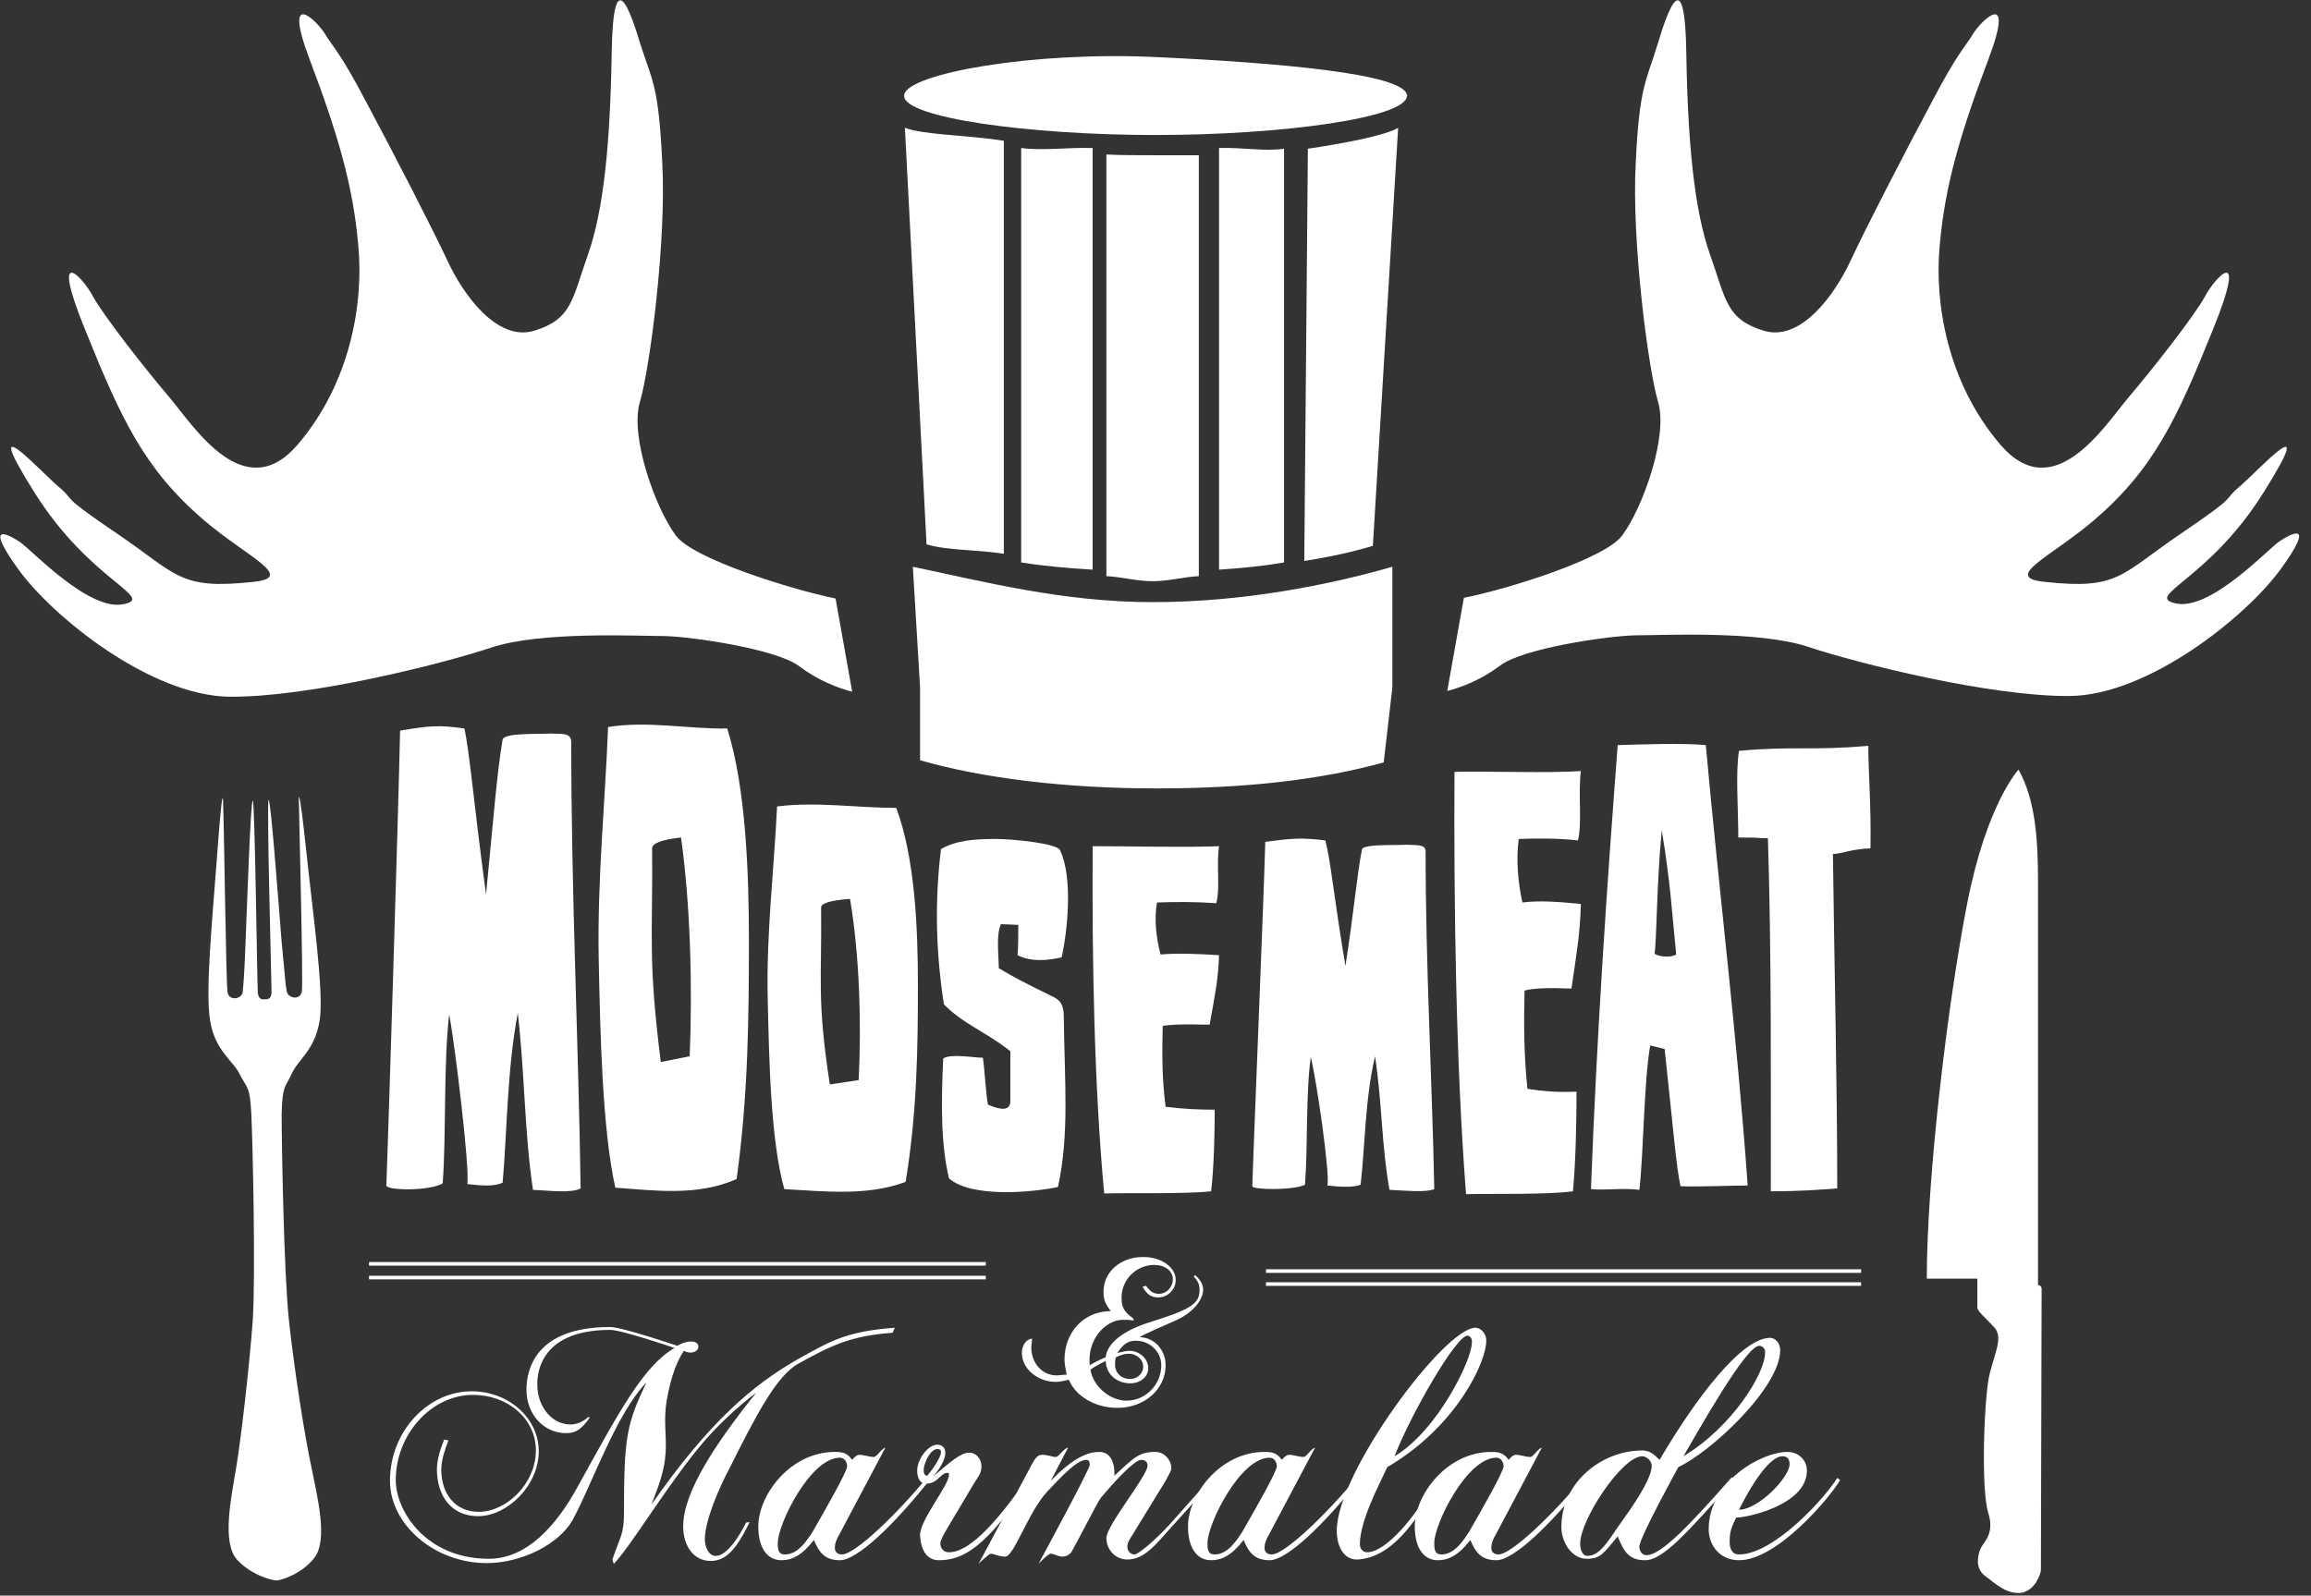 <?xml version="1.0" encoding="utf-8"?>
<!-- Generator: Adobe Illustrator 21.1.0, SVG Export Plug-In . SVG Version: 6.00 Build 0)  -->
<!DOCTYPE svg PUBLIC "-//W3C//DTD SVG 1.1//EN" "http://www.w3.org/Graphics/SVG/1.1/DTD/svg11.dtd">
<svg version="1.1" id="Layer_1" xmlns="http://www.w3.org/2000/svg" xmlns:xlink="http://www.w3.org/1999/xlink" x="0px" y="0px"
	 viewBox="0 0 320 221" style="enable-background:new 0 0 320 221;" xml:space="preserve">
<rect x="0" y="0" width="320" height="221" fill="#333333" stroke="none"/>
<style type="text/css">
	.st0{fill:#FFFFFF;}
</style>
<g>
	<path class="st0" d="M93.6,74.2c-2.9-3.9-6.4-13.8-5-18.5c1.4-4.7,3.7-22.5,3.1-33.2c-0.5-10.7-1.4-11.3-3-16.3
		c-1.5-5-3.8-11.4-4,1.1c-0.2,12.5-1.1,21.8-3.3,28c-2.2,6.2-2.2,8.9-7.4,10.5c-5.2,1.6-9.9-5.1-12-9.6c-2.1-4.5-7.4-14.8-11.2-21.9
		C47.1,7.2,46,6.4,45,4.7c-1-1.7-6-6.7-2.1,3.6c3.9,10.3,6,17.5,6.7,25.6c0.8,8.1-1.1,19.2-8.4,27.7c-7.3,8.5-14.2-2.3-17.6-6.4
		c-3.5-4.1-9.2-11.4-10.7-14.1c-1.4-2.7-6.1-7.7-1.1,4.6c5,12.4,8.2,19.3,16.5,26.4c6,5.1,12.8,7.9,6.7,8.5
		c-10.2,1.1-10.4-1-18.8-6.7c-8.4-5.7-5.5-4.3-8.1-6.5c-2.6-2.2-11.1-11.6-3.4,0.7C12.5,80.6,21.8,82.8,17,83.7
		c-4.8,0.9-12.7-7.6-14.2-8.6c-1.5-1-5.2-3.1-0.3,3.7C7.4,85.6,21,96.4,31.8,96.5c10.9,0.1,29.3-4.5,36.2-6.8
		c6.9-2.3,20.3-1.6,24.1-1.6c3.8,0.1,15.5,1.8,18.6,4.2c2.5,1.9,5.3,3,7.3,3.5l-2.3-12.9C109.4,81.6,96,77.4,93.6,74.2"/>
	<path class="st0" d="M224.6,74.2c2.9-3.9,6.4-13.8,5-18.5c-1.4-4.7-3.7-22.5-3.1-33.2c0.5-10.7,1.5-11.3,3-16.3
		c1.5-5,3.8-11.4,4,1.1c0.2,12.5,1.1,21.8,3.3,28c2.2,6.2,2.2,8.9,7.4,10.5c5.2,1.6,9.9-5.1,12-9.6c2.1-4.5,7.4-14.8,11.2-21.9
		c3.7-7.1,4.8-7.9,5.8-9.6c1-1.7,6-6.7,2.1,3.6c-3.9,10.3-6,17.5-6.7,25.6c-0.8,8.1,1.1,19.2,8.4,27.7c7.3,8.5,14.2-2.3,17.6-6.4
		c3.5-4.1,9.2-11.4,10.7-14.1c1.4-2.7,6.1-7.7,1.1,4.6c-5,12.4-8.2,19.3-16.5,26.4c-6,5.1-12.8,7.9-6.7,8.5
		c10.2,1.1,10.4-1,18.8-6.7c8.4-5.7,5.5-4.3,8.1-6.5c2.6-2.2,11.1-11.6,3.4,0.7c-7.7,12.4-16.9,14.5-12.1,15.5
		c4.8,0.9,12.7-7.6,14.2-8.6c1.5-1,5.2-3.1,0.3,3.7c-4.9,6.8-18.5,17.6-29.3,17.7c-10.9,0.1-29.3-4.5-36.2-6.8
		c-6.9-2.3-20.3-1.6-24.1-1.6c-3.8,0.1-15.5,1.8-18.6,4.2c-2.5,1.9-5.3,3-7.3,3.5l2.3-12.9C208.8,81.6,222.2,77.4,224.6,74.2"/>
	<path class="st0" d="M69.6,102.4c0.4-0.9,4.4-0.7,6.8-0.8c1.3,0.1,2.7-0.2,2.7,1.2c0,21,1,41.6,1.3,61.8c-1.3,0.7-4.3,0.3-6.6,0.2
		c-1.2-8.1-1.1-15.6-2.1-24.5c-1.5,7.8-1.5,16.9-2.1,23.5c-1.2,0.6-3.1,0.4-4.9,0.2c0.4-1.9-1.7-19.3-2.5-23.5
		c-0.8,6.6-0.4,16.7-0.9,23.4c-1.8,1.1-7.8,1-7.8,0.3c0.2-4.9,1.7-53,1.9-63c4.1-0.7,5.4-0.8,8.9-0.3c0.7,3,1.3,10.4,3,23
		C68.3,113.7,68.8,107.1,69.6,102.4"/>
	<path class="st0" d="M82.9,132.7c-0.2-10.8,0.9-21.7,1.3-32c5.4-0.9,11.2,0.3,16.5,0.2c2.6,8.3,3,20.2,3,29.4
		c0,10.6-0.1,21.4-1.7,33c-5.4,2.4-11.2,1.6-16.8,1.2C83.4,156.4,83.1,143,82.9,132.7 M90.3,117.5c0.1,12.5-0.6,15.3,1.2,29.6l4-0.8
		c0.4-9.7,0.1-21-1.2-30.3C91.6,116.3,90.3,116.8,90.3,117.5"/>
	<path class="st0" d="M106.3,138.2c-0.2-8.9,0.9-18,1.3-26.5c5.4-0.7,11.2,0.2,16.5,0.2c2.6,6.9,3,16.8,3,24.4
		c0,8.7-0.1,17.7-1.7,27.4c-5.4,2-11.2,1.3-16.8,1C106.7,157.9,106.5,146.8,106.3,138.2 M113.7,125.7c0.1,10.4-0.6,12.6,1.2,24.5
		l4-0.6c0.4-8,0.1-17.4-1.2-25.1C115,124.7,113.7,125.1,113.7,125.7"/>
	<path class="st0" d="M140.9,132.3c0.1-1,0.1-3.2,0.1-4.2l-2.4-0.1c-0.7,1.4-0.3,4.5-0.3,6.1c1.8,1.1,3.7,2.1,7.2,3.8
		c1.1,0.5,1.8,1,1.8,2.9c0.1,9,0.8,16.2-0.8,23.6c-3.7,0.8-12.1,1.5-15.1-1.2c-1.1-4.7-1.1-9.9-0.8-16.6c1.1-0.7,4.2-0.1,5.5-0.1
		c0.3,2.2,0.4,4.9,0.7,6.5c1,0.4,2.9,1.2,3.1-0.3v-7.1c-3.4-2.7-6.6-3.8-9.2-6.5c-1.1-7.1-1.3-14.2-0.4-21.5
		c2.1-1.2,4.6-1.4,7.6-1.4c2.2,0,8.6,0.6,8.9,1.6c1.8,3.8,1,11.3,0.2,14.8C145.2,133,142.9,133.3,140.9,132.3"/>
	<path class="st0" d="M168.8,117.2c-0.4,2.6,0.2,5.9-0.4,7.9c-2.7-0.2-5.5-0.2-8.2-0.1c-0.4,2.4-0.1,4.9,0.5,7.2
		c2.4-0.2,4.9-0.1,8.1,0.1c-0.1,3.5-0.7,6.2-1.3,9.6c0.1,0.1-4.3-0.2-6.5,0.2c-0.1,3.9-0.1,7.3,0.4,11.2c2.4,0.3,4.6,0.4,6.8,0.4
		c0,3.1-0.1,8-0.5,11.3c-3.6,0.4-11.2,0.2-14.8,0.3c-1.4-14.8-1.7-33-1.6-48.1C156.6,117.2,164.1,117.4,168.8,117.2"/>
	<path class="st0" d="M188.6,117.6c0.4-0.7,4.1-0.5,6.3-0.6c1.2,0.1,2.5-0.1,2.5,0.9c0,15.9,0.9,31.5,1.2,46.8
		c-1.2,0.5-4,0.2-6.2,0.1c-1.1-6.1-1-11.8-2-18.5c-1.4,5.9-1.4,12.8-2,17.8c-1.1,0.4-2.9,0.3-4.6,0.1c0.4-1.5-1.5-14.6-2.3-17.8
		c-0.7,5-0.4,12.6-0.8,17.7c-1.7,0.8-7.3,0.7-7.3,0.2c0.1-3.7,1.6-40.1,1.8-47.7c3.8-0.5,5-0.6,8.3-0.2c0.7,2.3,1.2,7.9,2.8,17.4
		C187.5,126.1,187.9,121.1,188.6,117.6"/>
	<path class="st0" d="M218.9,106.8c-0.4,3.1,0.2,7.1-0.4,9.6c-2.7-0.3-5.5-0.3-8.2-0.2c-0.4,2.9-0.1,6,0.5,8.8
		c2.4-0.3,4.9-0.1,8.1,0.2c-0.1,4.3-0.7,7.5-1.3,11.7c0.1,0.1-4.3-0.3-6.5,0.3c-0.1,4.7-0.1,8.8,0.4,13.6c2.4,0.4,4.6,0.5,6.8,0.4
		c0,3.8-0.1,9.7-0.5,13.8c-3.6,0.5-11.2,0.3-14.8,0.4c-1.4-18-1.7-40.1-1.6-58.5C206.7,106.8,214.2,107.1,218.9,106.8"/>
	<path class="st0" d="M236.2,103.2c1.9,21,4.3,40,5.8,61c-2.4,0-6.6,0.2-9.3,0.1c-0.6-2.7-1-7.9-2.2-19l-2-0.5
		c-0.9,5.3-0.9,14.8-1.5,20c-2.3-0.3-4.7,0.1-6.7-0.1c0.8-21.5,2.2-41.8,3.7-61.5C227.3,103.1,233,102.9,236.2,103.2 M232.1,132.2
		c-0.6-6-0.8-10-2-17.2c-0.7,7.2-0.7,15.3-1,17.1C229.7,132.5,231.3,132.7,232.1,132.2"/>
	<path class="st0" d="M245.2,165c0-16.1,0.1-33-0.4-48.9c-2.2,0-0.1-0.1-4.1-0.1c0-3.8-0.4-9.1,0.1-12c7.4-0.7,10,0,17.9-0.7
		c0,3.6,0.4,8,0.3,14.2c-2.6,0.1-3.8,0.7-5.2,0.8c0.2,16,0.6,31.9,0.6,46.3C251.6,164.8,249.4,165,245.2,165"/>
	<path class="st0" d="M123.6,184.6c-5.8,0.4-8.6,1.8-13.1,4.3c-3,1.7-5.8,7.1-9.5,14.5c-1.4,2.6-3.4,7.2-3.4,9.8
		c0,1,0.5,2.3,1.5,2.3c2,0,4.1-4.4,4.2-4.6c0.3-0.1,0.3,0,0.5-0.1c-1.9,4-3.4,5.4-5.4,5.4c-2.3,0-3.8-2-3.8-4.8
		c0-4.8,4.6-11.6,10.1-18.5c-2.5,1.9-5.6,4.7-8.1,7.8c-4.7,5.8-9.3,13.5-11.6,15.9c-0.1-0.2-0.2-0.5-0.2-0.6
		c1.1-3.3,1.6-3.4,1.6-6.5c0-10.6,0.4-12.3,3.1-18c-4.2,4.3-7.7,14.5-10.2,19c-1.8,3.3-7,6-11.9,6c-7.2,0-13.4-5.3-13.4-11.4
		c0-6.9,5.3-12.4,11.3-12.4c5.1,0,9.3,3.7,9.3,8.3c0,4.8-4.4,9-8.4,9c-3.7,0-5.7-2.8-5.7-6.5c0-1.5,0.6-3.1,1-4.1l0.6,0.1
		c-0.4,1-1,2.7-1,4c0,3.5,2,5.9,5.2,5.9c3.8,0,7.9-3.9,7.9-8.5c0-4.5-4-7.7-8.7-7.7c-5.8,0-10.7,5.5-10.7,11.8
		c0,4.3,4.2,10.9,12.9,10.9c5.2,0,9.3-4.5,12.3-10c5.8-10.5,9.1-16.7,13.4-19.2c0,0-7.3-2.5-8.9-2.5c-10.3,0-10.1,6.8-10.1,7.6
		c0,3,2,5.5,4.6,5.5c0.7,0,1.7-0.3,2.4-1h0.3c-1.2,1.7-2,2.2-3.3,2.2c-3.1,0-5.5-2.6-5.5-6c0-3,1.4-8.7,11.6-8.7
		c1.6,0,9.3,2.6,9.3,2.6c1.5-0.9,2.9-0.7,2.9,0.1c0,0.8-1.1,1.1-2,0.6c-1.2,1.7-2.1,4.7-2.5,7.7c-0.3,2.7,0.2,4.5-0.1,7.2
		c-0.3,2.5-1.3,4.8-1.9,6.4c8-11.5,14.1-16.6,20.2-20.1c4.5-2.5,6.7-3.9,13.5-4.4L123.6,184.6z"/>
	<path class="st0" d="M116.3,216.1c-2.1,0-2.9-1.1-3.6-2.8c-1.7,2.2-3.1,2.8-4.5,2.8c-1.9,0-3.2-1.6-3.2-4.7
		c0-4.3,4.4-10.3,10.6-10.3c1,0,1.7,0.1,2.4,1.1c0,0,0.5-0.7,1-0.7c0.6,0,1.4,0.3,2,0.3c0.4,0,1-1.1,1.6-1.3l-6.2,11.7
		c-0.7,1.2-0.8,1.7-0.8,2.2c0,0.5,0.3,0.9,1,0.9c1.8,0,7.7-5.7,11.8-10.7l0.4,0.3C123.8,211.2,118.7,216.1,116.3,216.1 M116.3,201.9
		c-4.1,0-8.6,9.2-8.6,11.8c0,1,0.1,1.6,1,1.6c1.8,0,3-1.9,3.8-3.1c1.9-3.3,4.8-8.4,4.8-9.1C117.3,202.6,117,201.9,116.3,201.9"/>
	<path class="st0" d="M130,216.1c-1.6,0-2.5-1.3-2.6-3.5c0-2.1,4-6.9,4-8.3c0-0.3,0-0.3-0.2-0.3c-1,0-1.3,1.5-3,1.5
		c-0.8,0-1.2-0.8-1.2-1.8c0-1.6,1.5-3.6,2.8-3.6c0.6,0,1.1,0.4,1.1,1.1c0,0.9-0.7,2.2-1.7,3.3c2.4-2,3.8-3.3,5-3.3
		c1,0,1.7,0.9,1.7,1.9c0,1-0.5,1.5-1,2.3l-3.8,6.4c-0.6,1-0.9,1.7-0.9,1.9c0,0.9,0.6,1.3,1.2,1.3c3.2,0,7.4-5.3,10.9-10.3l0.4,0.3
		C136.6,214.4,133.3,216.1,130,216.1 M129.8,200.7c-1,0-1.9,2-1.9,2.9c0,0.6,0.2,0.8,0.5,0.8c0.9-1.1,1.9-2.6,1.9-3.3
		C130.3,200.9,130.2,200.7,129.8,200.7"/>
	<path class="st0" d="M162.3,211.4c-2.4,2.7-3.9,4.6-6.2,4.6c-1.6,0-2.9-1.3-2.9-3c0-1.7,5.7-8.6,5.7-10c0-0.5-0.3-0.8-0.9-0.8
		c-0.9,0-3.7,3-5.6,5.3c-0.4,0.5-3.3,6.2-4,7.4c-0.3,0.5-0.9,0.7-1.3,0.7c-0.6,0-1.1-0.4-1.6-0.4c-0.4,0-1.7,1.4-1.7,1.4
		s7.1-13.1,7.1-13.7c0-0.4-0.1-0.7-0.5-0.7c-1.3,0-3.5,2.4-5.4,4.4c-2.6,2.8-4.6,9-5.8,9c-0.9,0-1.6-0.4-2-0.4
		c-0.3,0-1.7,1.4-1.7,1.4l6.7-12.5c1-1.9,1.3-2.6,2.1-2.6c0.8,0,1.4,0.3,1.9,0.3c0.4,0,1.1-1.2,1.7-1.3l-2.4,4.6
		c3.3-3.4,5.3-4,6.7-4c2.4,0,2.1,3.3,2.1,3.3c2.7-2.5,3.4-3.3,5.7-3.3c1.2,0,2.2,1.1,2.2,2.3c0,0.2-0.3,0.8-0.8,1.7l-4.6,7.5
		c-0.3,0.5-0.7,1-0.7,1.6c0,0.7,0.5,1.1,1,1.1c0.5,0,2.8-1.9,4.9-4.2l5.7-6.4l0.4,0.3L162.3,211.4z"/>
	<path class="st0" d="M175.8,216.1c-2.1,0-2.9-1.1-3.6-2.8c-1.7,2.2-3.1,2.8-4.5,2.8c-1.9,0-3.2-1.6-3.2-4.7
		c0-4.3,4.4-10.3,10.6-10.3c1,0,1.7,0.1,2.4,1.1c0,0,0.5-0.7,1-0.7c0.6,0,1.4,0.3,2,0.3c0.4,0,1-1.1,1.6-1.3l-6.2,11.7
		c-0.7,1.2-0.8,1.7-0.8,2.2c0,0.5,0.3,0.9,1,0.9c1.8,0,7.7-5.7,11.8-10.7l0.4,0.3C183.3,211.2,178.2,216.1,175.8,216.1 M175.8,201.9
		c-4.1,0-8.6,9.2-8.6,11.8c0,1,0.1,1.6,1,1.6c1.8,0,3-1.9,3.8-3.1c1.9-3.3,4.8-8.4,4.8-9.1C176.8,202.6,176.5,201.9,175.8,201.9"/>
	<path class="st0" d="M192.1,203.2c-1.1,2.4-3.8,7.4-3.8,10.7c0,0.6,0.4,1.1,1,1.1c2.6,0,6.9-5,9.7-10.4l0.4,0.3
		c-3.6,6.5-6.9,10.8-11.4,11.1c-1.7,0.1-2.9-1.5-2.9-4c0-8,14.9-28.1,19.2-28.1c0.8,0,1.5,0.9,1.5,1.7
		C205.9,188.5,201.7,197.6,192.1,203.2 M203.2,185c-1.6,0-7.9,11-10.1,16.7c5.9-3.5,10.7-13.3,10.7-15.7
		C203.9,185.5,203.6,185,203.2,185"/>
	<path class="st0" d="M207.2,216.1c-2.1,0-2.9-1.1-3.6-2.8c-1.7,2.2-3.1,2.8-4.5,2.8c-1.9,0-3.2-1.6-3.2-4.7
		c0-4.3,4.4-10.3,10.6-10.3c1,0,1.7,0.1,2.4,1.1c0,0,0.5-0.7,1-0.7c0.6,0,1.4,0.3,2,0.3c0.4,0,1-1.1,1.6-1.3l-6.2,11.7
		c-0.7,1.2-0.8,1.7-0.8,2.2c0,0.5,0.3,0.9,1,0.9c1.8,0,7.7-5.7,11.8-10.7l0.4,0.3C214.7,211.2,209.6,216.1,207.2,216.1 M207.2,201.9
		c-4.1,0-8.6,9.2-8.6,11.8c0,1,0.1,1.6,1,1.6c1.8,0,3-1.9,3.8-3.1c1.9-3.3,4.8-8.4,4.8-9.1C208.2,202.6,207.9,201.9,207.2,201.9"/>
	<path class="st0" d="M232.4,203.2c0,0-5.4,9.8-5.4,11c0,0.7,0.4,1.2,1,1.2c2,0,6-4.2,11.8-10.8l0.4,0.3
		c-6.4,7.2-9.9,11.2-12.4,11.2c-2.1,0-2.9-1-3.8-3.3c-2,2.4-2.4,3.1-4.3,3.1c-2,0-3.5-2.2-3.5-4.4c0-6.2,5.6-10.6,11.2-10.6
		c1,0,1.6,0.5,2.4,1.3c5.1-8.7,11.4-16.9,15.3-16.9c0.7,0,1.4,0.7,1.4,1.7C246.5,192.2,236.9,201.1,232.4,203.2 M227.4,201.7
		c-2.8,0-8.6,8.8-8.6,12.1c0,0.8,0.3,1.7,1,1.7c1.9,0,3.1-2.5,5-5.1c2.6-3.6,3.9-6.1,3.9-7.3C228.8,202.4,228,201.7,227.4,201.7
		 M243.6,186.4c-1.9,0-8.6,12.1-10.5,15.3c6.8-4.1,11.3-11.5,11.3-14.3C244.5,186.9,244.1,186.4,243.6,186.4"/>
	<path class="st0" d="M240.8,216.1c-2.7,0-4.2-2.1-4.2-4.3c0-6.6,7.3-10.7,10.9-10.7c1.5,0,2.7,1.1,2.7,2.6c0,4.7-8.2,6.5-9.8,6.5
		c-0.5,1.1-0.9,1.7-0.9,3.3c0,1,0.3,1.8,1.3,1.8c4.8,0,11.9-7.8,13.6-10.6l0.4,0.3C253.4,207.4,246.1,216.1,240.8,216.1
		 M246.8,201.7c-1.4,0-3.6,2.6-6,7.4c2.7,0,7-4.5,7-6.3C247.8,202.1,247.5,201.7,246.8,201.7"/>
	<path class="st0" d="M163,182.8c-2,0.9-4.6,2-5.2,2.4c2.3,0.1,3.6,2,3.6,3.9c0,3.3-2.9,5.9-6.7,5.9c-2.9,0-5.7-1.5-6.7-3.9
		c-0.8,0.2-1.4,0.3-1.8,0.3c-2.5,0-4.7-1.8-4.7-4c0-1.1,0.6-1.9,1.4-2c0,0.5-0.1,0.9-0.1,1.2c0,2.2,1.5,3.9,3.5,3.9
		c0.4,0,0.9-0.1,1.4-0.1c-0.2-1-0.3-1.6-0.3-2.1c0-3.7,2.6-6.7,6.4-6.7c-0.8-1.1-1-1.6-1-2.7c0-2.7,2.3-4.8,5.5-4.8
		c2.5,0,4.5,1.4,4.5,3.2c0,1.3-1.1,2.4-2.4,2.4c-1,0-1.6-0.4-2.2-1.5l0.5-0.1c0.6,0.8,1,1.1,1.8,1.1c1,0,1.9-0.9,1.9-2
		c0-1.2-1.1-2-2.6-2c-2.4,0-4.5,2-4.5,4.5c0,1.2,0.2,1.9,1.6,2.9l0.1,0.3c-0.6-0.1-1.1-0.1-1.5-0.1c-2.4,0-5,2.7-4.6,6.3
		c1.1-0.7,2.2-1.1,2.2-1.1c0.2-2,2.5-3.7,5.9-4.8c5.8-1.8,7.1-2.6,7.1-4.5c0-0.7-0.1-1.1-0.8-1.9l0.2-0.2c0.8,0.8,1.1,1.3,1.1,2.1
		C166.5,180.2,165.1,181.8,163,182.8 M157.3,185.7c-1.1,0-1.7,0.4-2.6,1.7c0.9-0.2,1.2-0.3,1.7-0.3c1.4,0,2.6,1.1,2.6,2.4
		c0,1.2-1.1,2.1-2.5,2.1c-1.6,0-3.3-1-3.4-3.1c0,0-1.3,0.6-2.1,1.2c0.3,2.2,2.6,4.3,5,4.3c2.6,0,4.8-2.2,4.8-4.9
		C160.8,187.2,159.2,185.7,157.3,185.7 M156.3,187.5c-0.6,0-1.2,0.2-1.8,0.5c-0.1,0.4-0.1,0.7-0.1,1c0,1.2,0.9,2,2.1,2
		c1,0,1.8-0.8,1.8-1.7C158.3,188.3,157.4,187.5,156.3,187.5"/>
	<rect x="51.1" y="174.8" class="st0" width="85.4" height="0.5"/>
	<rect x="51.1" y="176.7" class="st0" width="85.4" height="0.5"/>
	<rect x="175.3" y="175.8" class="st0" width="82.4" height="0.5"/>
	<rect x="175.3" y="177.6" class="st0" width="82.4" height="0.5"/>
	<path class="st0" d="M38.3,218.9c0.5,0,3.4-0.8,5.2-3.1c2-2.5,0.4-8.6-0.4-12.7c-0.9-4.1-2.4-13.7-3.1-20.3c-0.7-6.6-1-24.5-1-28.5
		c0.1-4.1,0.5-3.6,1.4-5.6c0.9-2,3.3-3.3,3.9-7.6c0.5-4.2-0.9-13.9-1.9-23.3c-1-9.4-1.1-7.7-1-6.3c0,1.3,0.6,24.5,0.4,25.8
		c-0.2,1.3-1.9,1-2.1,0c-0.2-1-0.2-1.8-0.7-6.8c-0.4-5-1.5-19.7-1.8-19.7c-0.3,0.1,0.4,25.4,0.4,26.6c0,1.1-0.7,1-0.9,1h0
		c-0.2,0-0.9,0.2-1-0.9c-0.1-1.2-0.4-26.6-0.7-26.6c-0.3-0.1-0.8,14.7-1,19.7c-0.2,5.1-0.3,5.8-0.4,6.8c-0.1,1-1.9,1.3-2.1,0
		c-0.2-1.2-0.5-24.5-0.6-25.8c0-1.3-0.1-3.1-0.8,6.4c-0.7,9.5-1.7,19.2-1,23.4c0.7,4.2,3.2,5.5,4.1,7.4c1,2,1.4,1.5,1.6,5.5
		c0.2,4.1,0.6,22,0.2,28.6c-0.5,6.6-1.6,16.2-2.3,20.4c-0.7,4.2-2,10.3,0.1,12.7C34.8,218.2,37.7,218.9,38.3,218.9L38.3,218.9z"/>
	<path class="st0" d="M282.6,217.6l0.1-39.1c0,0,0-0.5-0.5-0.5c0,0,0-50,0-56c0-5.9-0.4-11.3-2.7-15.4c0,0-4.4,4.7-7.1,18.5
		c-2.7,13.8-5.6,37.9-5.6,52l7,0c0,0,0,3.5,0,4c0,0.5,1,1.3,2.3,2.7c1.3,1.4,0.2,3.3-0.6,6.5c-0.8,3.2-1.2,16.1-0.2,19.2
		c1,3.1-0.8,4.2-1.1,5.1c-0.3,0.8-0.8,2.6,0.7,3.7c1.5,1.1,3,2.6,5.1,2.3C282,220.1,282.5,217.9,282.6,217.6"/>
	<path class="st0" d="M159.6,83.4c-12.5,0-23.6-2.9-33.2-4.9l1,16.7v10.1c8.7,2.5,20.2,3.9,32.7,3.9c12.5,0,22.8-1.2,31.5-3.6
		l1.2-10.4V78.5C184.1,81,172.2,83.4,159.6,83.4"/>
	<path class="st0" d="M194.8,13.1c-0.6-2.9-17.7-4.4-34.8-5.2c-17.2-0.8-34.2,2.3-34.8,5.2c0,0.1,0,0.1,0,0.2c0,3,17.2,5.4,34.8,5.4
		c17.6,0,34.8-2.4,34.8-5.4C194.9,13.3,194.9,13.2,194.8,13.1"/>
	<path class="st0" d="M159.6,21.5c-2.2,0-4.3,0-6.4-0.1v58.4c2.1,0.1,4.2,0.7,6.4,0.7c2.2,0,4.3-0.6,6.4-0.7V21.5
		C164,21.5,161.8,21.5,159.6,21.5"/>
	<path class="st0" d="M141.4,20.5v57.4c3.1,0.5,6.5,0.8,9.9,1V20.5C147.7,20.4,144.4,20.9,141.4,20.5"/>
	<path class="st0" d="M125.3,17.7l3,57.7c3.2,0.9,6.9,0.7,10.7,1.3V19.5C134,18.7,127.9,18.7,125.3,17.7"/>
	<path class="st0" d="M181.1,20.6l-0.5,57.1c3.7-0.6,6.5-1.2,9.5-2.1l3.5-57.9C191.8,18.8,185.8,19.9,181.1,20.6"/>
	<path class="st0" d="M168.8,20.5v58.4c3.1-0.2,6.1-0.5,9-1V20.6C175.1,21,172.1,20.4,168.8,20.5"/>
</g>
</svg>
